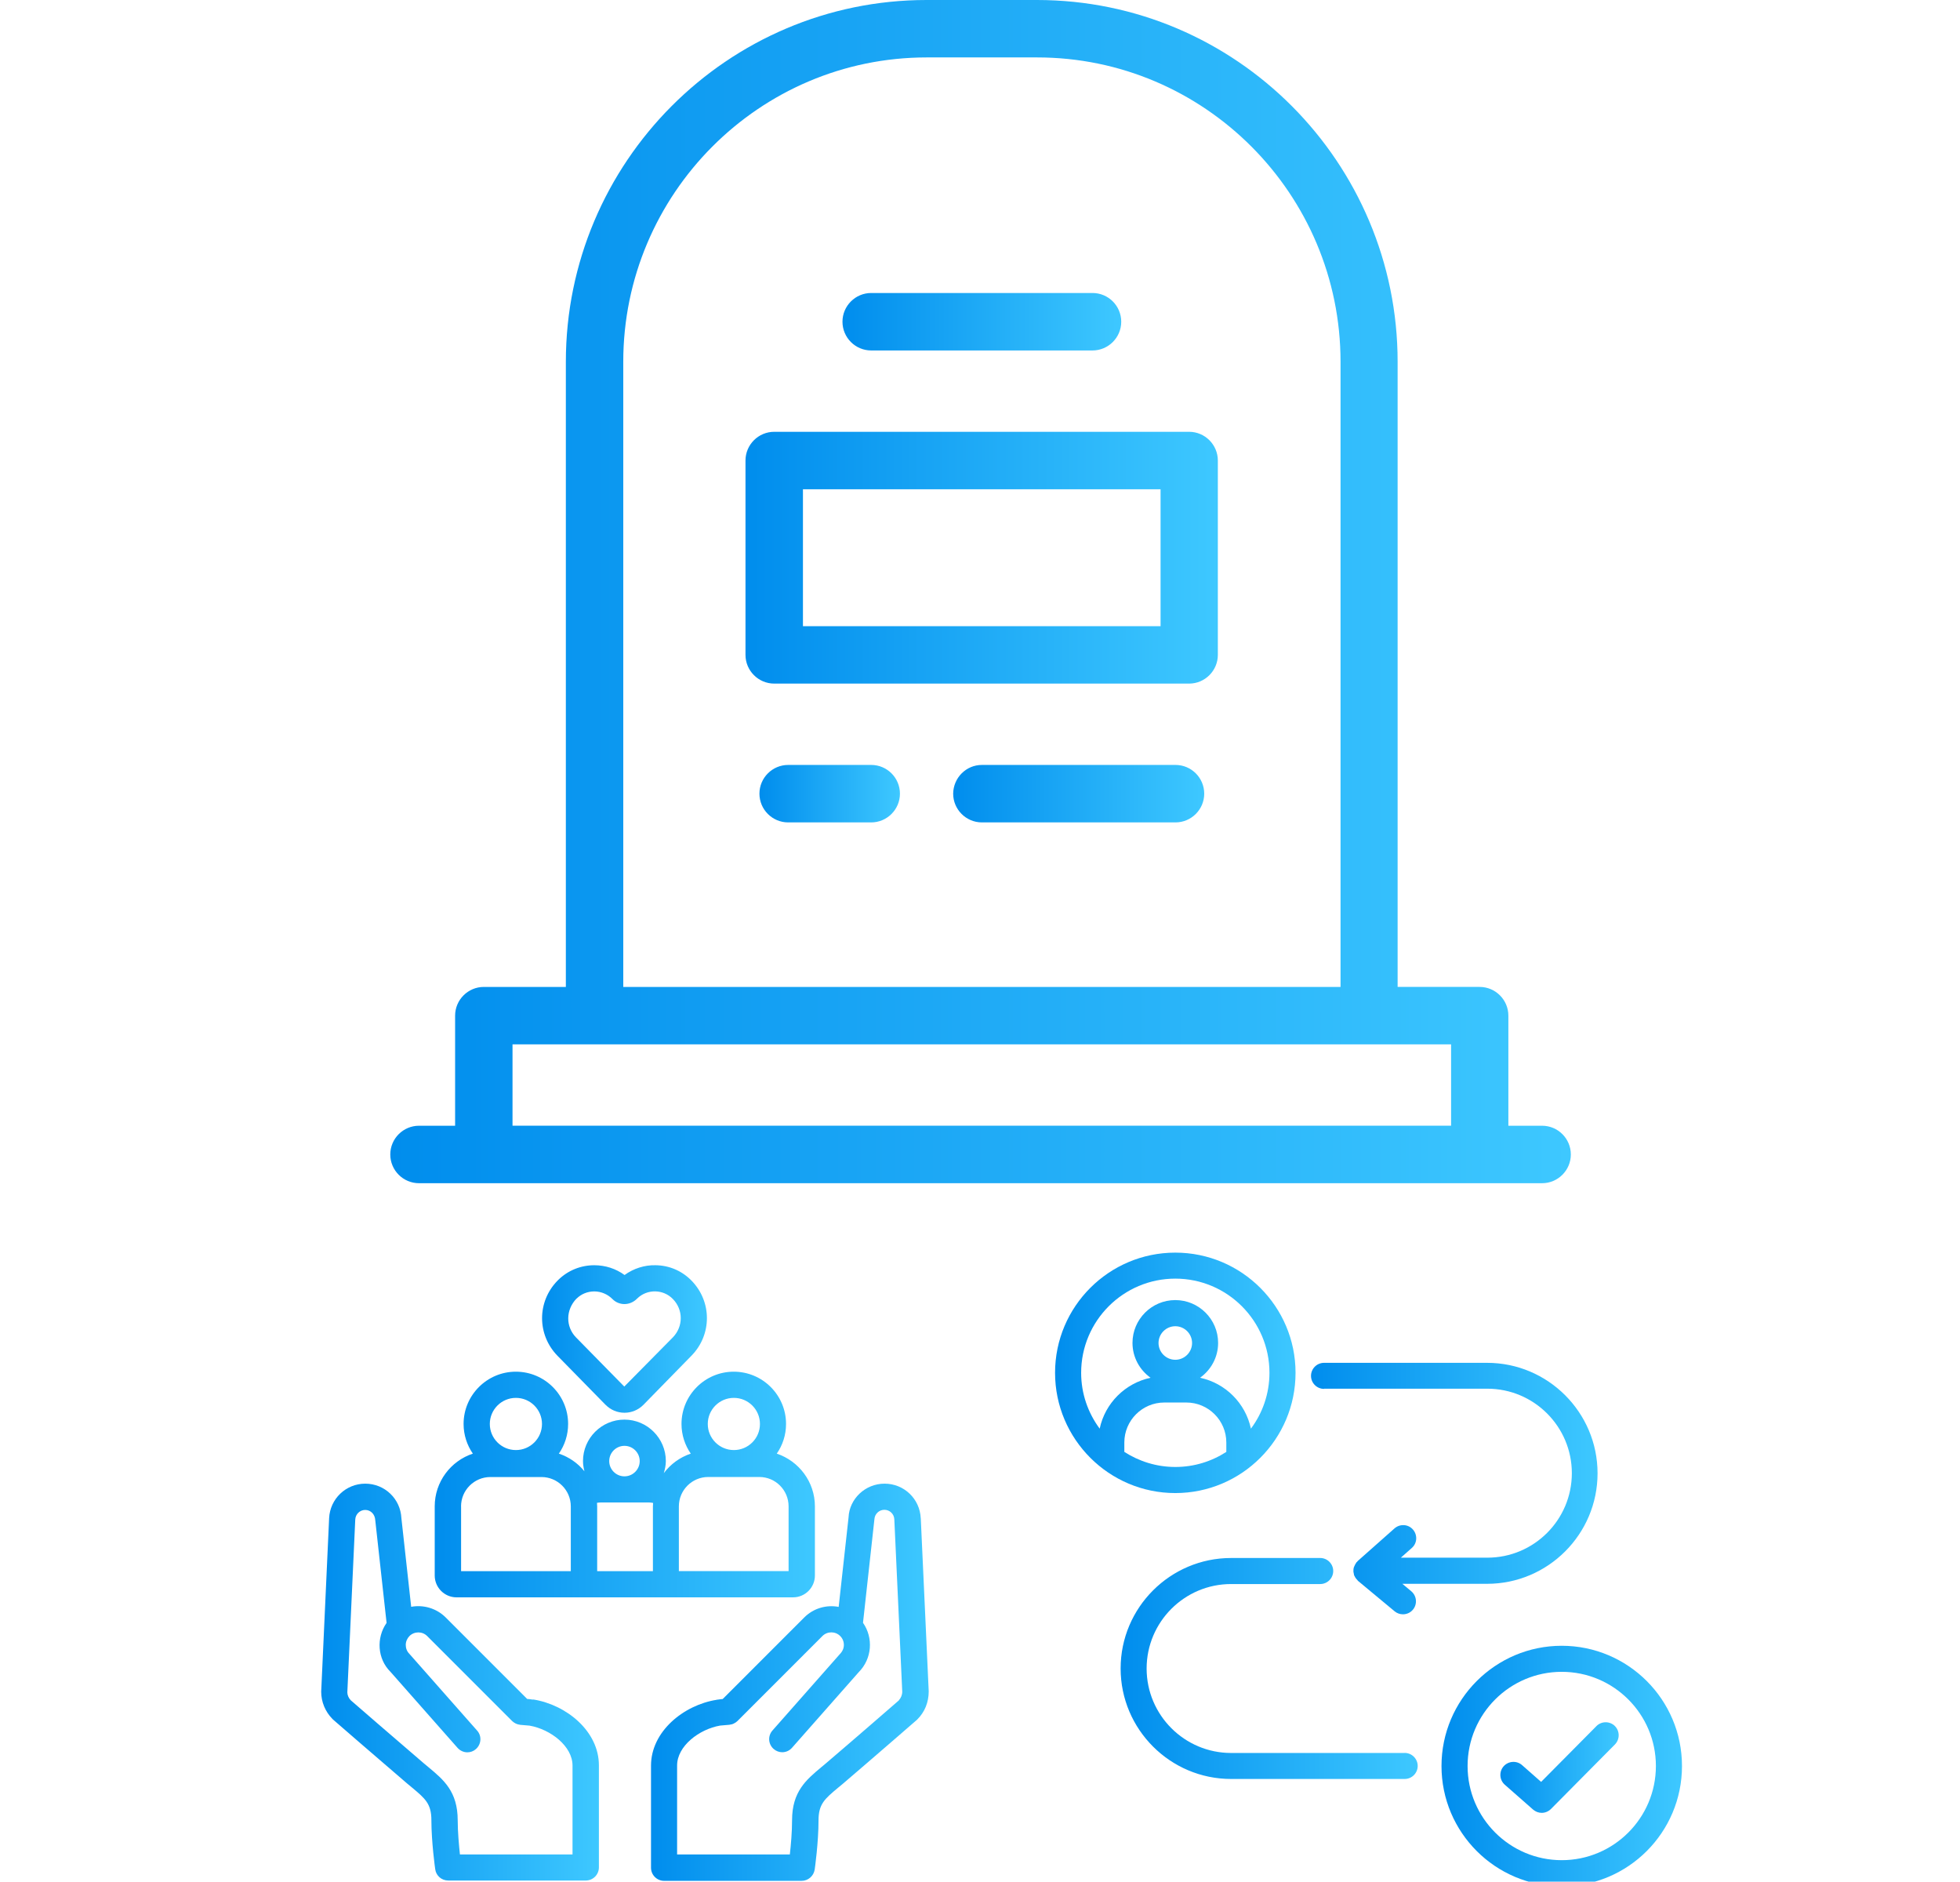<?xml version="1.0" encoding="UTF-8"?>
<svg id="Layer_1" data-name="Layer 1" xmlns="http://www.w3.org/2000/svg" xmlns:xlink="http://www.w3.org/1999/xlink" viewBox="0 0 423 406">
  <defs>
    <style>
      .cls-1 {
        fill: url(#linear-gradient-8);
      }

      .cls-2 {
        fill: url(#linear-gradient-7);
      }

      .cls-3 {
        fill: url(#linear-gradient-5);
      }

      .cls-4 {
        fill: url(#linear-gradient-6);
      }

      .cls-5 {
        fill: url(#linear-gradient-9);
      }

      .cls-6 {
        fill: url(#linear-gradient-4);
      }

      .cls-7 {
        fill: url(#linear-gradient-3);
      }

      .cls-8 {
        fill: url(#linear-gradient-2);
      }

      .cls-9 {
        fill: url(#linear-gradient);
      }

      .cls-10 {
        fill: url(#linear-gradient-10);
      }

      .cls-11 {
        fill: url(#linear-gradient-11);
      }

      .cls-12 {
        fill: url(#linear-gradient-12);
      }

      .cls-13 {
        fill: url(#linear-gradient-13);
      }

      .cls-14 {
        fill: url(#linear-gradient-14);
      }
    </style>
    <linearGradient id="linear-gradient" x1="-1493.59" y1="10815.3" x2="-1458.01" y2="10815.3" gradientTransform="translate(1610.57 11104.22) scale(1 -1)" gradientUnits="userSpaceOnUse">
      <stop offset="0" stop-color="#008ded"/>
      <stop offset="1" stop-color="#3ec8ff"/>
    </linearGradient>
    <linearGradient id="linear-gradient-2" x1="-1516.75" y1="10783.9" x2="-1434.7" y2="10783.9" xlink:href="#linear-gradient"/>
    <linearGradient id="linear-gradient-3" x1="-1541.24" y1="10741.26" x2="-1481.33" y2="10741.26" xlink:href="#linear-gradient"/>
    <linearGradient id="linear-gradient-4" x1="-1470.07" y1="10741.24" x2="-1410.15" y2="10741.24" xlink:href="#linear-gradient"/>
    <linearGradient id="linear-gradient-5" x1="-1526.34" y1="10976.57" x2="-1271.57" y2="10976.57" xlink:href="#linear-gradient"/>
    <linearGradient id="linear-gradient-6" x1="-1449.68" y1="10983.88" x2="-1347.75" y2="10983.88" xlink:href="#linear-gradient"/>
    <linearGradient id="linear-gradient-7" x1="-1428.75" y1="11034.79" x2="-1368.6" y2="11034.79" xlink:href="#linear-gradient"/>
    <linearGradient id="linear-gradient-8" x1="-1446.63" y1="10932.97" x2="-1416.35" y2="10932.97" xlink:href="#linear-gradient"/>
    <linearGradient id="linear-gradient-9" x1="-1404.85" y1="10932.97" x2="-1350.68" y2="10932.97" xlink:href="#linear-gradient"/>
    <linearGradient id="linear-gradient-10" x1="-1382.86" y1="10807.99" x2="-1330.97" y2="10807.99" xlink:href="#linear-gradient"/>
    <linearGradient id="linear-gradient-11" x1="-1299.46" y1="10723.16" x2="-1247.57" y2="10723.16" xlink:href="#linear-gradient"/>
    <linearGradient id="linear-gradient-12" x1="-1368.72" y1="10744.21" x2="-1304.6" y2="10744.21" xlink:href="#linear-gradient"/>
    <linearGradient id="linear-gradient-13" x1="-1286.77" y1="10722.83" x2="-1261.23" y2="10722.83" xlink:href="#linear-gradient"/>
    <linearGradient id="linear-gradient-14" x1="-1327.62" y1="10783.01" x2="-1265.78" y2="10783.01" xlink:href="#linear-gradient"/>
  </defs>
  <g>
    <path class="cls-9" d="M130.7,303.12c1.08,1.1,2.54,1.71,4.08,1.71h0c1.54,0,3-.62,4.08-1.71l10.42-10.65h0c4.38-4.52,4.38-11.59,0-16.11-2.06-2.13-4.82-3.33-7.8-3.36-2.36-.06-4.73.69-6.69,2.11-1.88-1.38-4.15-2.11-6.54-2.11-2.9,0-5.65,1.11-7.73,3.13l-.23.23c-4.4,4.52-4.4,11.61,0,16.15l10.42,10.63v-.02ZM124.45,280.19c1.02-1,2.36-1.54,3.81-1.54s2.88.6,3.92,1.65c1.36,1.4,3.75,1.52,5.34-.12,2.15-2.1,5.63-2.04,7.71.12,2.25,2.31,2.25,5.92,0,8.25l-10.5,10.63-10.42-10.61c-2.25-2.31-2.25-5.94.12-8.38h.02Z"/>
    <path class="cls-8" d="M98.56,344.66h72.6c2.59,0,4.71-2.11,4.71-4.71v-14.92c0-5.29-3.46-9.78-8.23-11.38,1.27-1.83,2-4.04,2-6.4,0-6.23-5.06-11.28-11.28-11.28s-11.28,5.06-11.28,11.28c0,2.38.75,4.59,2,6.4-2.35.79-4.36,2.27-5.82,4.21.25-.83.44-1.71.44-2.61,0-4.92-4.02-8.94-8.94-8.94s-8.94,4.02-8.94,8.94c0,.77.13,1.5.31,2.21-1.42-1.75-3.34-3.09-5.52-3.81,1.27-1.83,2-4.04,2-6.4,0-6.23-5.06-11.28-11.28-11.28s-11.28,5.06-11.28,11.28c0,2.38.75,4.59,2,6.4-4.77,1.58-8.23,6.07-8.23,11.38v14.92c0,2.59,2.11,4.71,4.71,4.71h.04ZM128.82,324.27c.25-.04.52-.08.79-.08h10.53c.27,0,.54.06.81.1,0,.25-.04.5-.04.75v13.97h-12.03v-13.97c0-.25-.02-.5-.04-.77h-.02ZM158.38,301.62c3.11,0,5.63,2.52,5.63,5.63s-2.52,5.63-5.63,5.63-5.63-2.52-5.63-5.63,2.52-5.63,5.63-5.63ZM152.86,318.69h11.01c3.5,0,6.32,2.84,6.32,6.34v13.97h-23.68v-13.97c0-3.5,2.84-6.34,6.34-6.34ZM134.77,311.97c1.81,0,3.29,1.48,3.29,3.29s-1.48,3.29-3.29,3.29-3.29-1.48-3.29-3.29,1.48-3.29,3.29-3.29ZM111.34,301.62c3.11,0,5.63,2.52,5.63,5.63s-2.52,5.63-5.63,5.63-5.63-2.52-5.63-5.63,2.52-5.63,5.63-5.63ZM99.5,325.04c0-3.5,2.84-6.34,6.34-6.34h11.01c3.5,0,6.34,2.84,6.34,6.34v13.97h-23.68v-13.97h-.02Z"/>
    <path class="cls-7" d="M115.09,366.73s-.08-.02-.12-.02h-.12c-.37-.06-.71-.12-1.08-.13l-17.57-17.57c-2.02-2.02-4.84-2.79-7.46-2.31l-2.11-19.11c-.19-4.19-3.61-7.46-7.8-7.46s-7.61,3.29-7.8,7.46l-1.71,37.42c0,2.23.88,4.32,2.44,5.9.04.04.1.1.13.13,0,0,9.36,8.13,15.92,13.74l1.06.88c2.9,2.42,4.23,3.54,4.23,7.07,0,4.69.79,10.36.83,10.61.19,1.4,1.38,2.42,2.81,2.42h29.68c1.56,0,2.83-1.27,2.83-2.83v-22.03c0-7.38-7.04-13.07-14.15-14.2ZM123.59,400.14h-24.33c-.21-2-.48-4.88-.48-7.38,0-6.19-3.04-8.73-6.27-11.42l-1.02-.85c-6.19-5.29-14.84-12.8-15.8-13.63-.48-.5-.73-1.15-.73-1.71l1.71-37.29c.06-1.15,1-2.06,2.15-2.06s2.11.9,2.17,2.25l2.44,22.12c-2.27,3.25-1.98,7.77.83,10.55l14.49,16.42c.56.63,1.35.96,2.11.96.67,0,1.33-.23,1.86-.71,1.17-1.04,1.29-2.83.25-3.98l-14.61-16.55c-.52-.52-.79-1.19-.79-1.92s.29-1.4.79-1.92c1.06-1.06,2.79-1.06,3.84,0l18.34,18.34c.21.21.48.38.75.52.04,0,.06.04.08.04.25.12.54.19.83.23.04,0,.06.02.1.02l1.98.17c4.54.79,9.28,4.44,9.28,8.61v19.2l.02-.02Z"/>
    <path class="cls-6" d="M198.71,327.59c-.19-4.19-3.61-7.46-7.8-7.46s-7.61,3.29-7.78,7.29l-2.13,19.3c-2.61-.5-5.44.27-7.46,2.31l-17.57,17.57c-.37.02-.71.08-1.08.13h-.12s-.08.02-.12.04c-7.11,1.13-14.15,6.82-14.15,14.2v22.03c0,1.56,1.27,2.83,2.83,2.83h29.68c1.4,0,2.59-1.04,2.81-2.42.04-.23.83-5.9.83-10.61,0-3.54,1.33-4.65,4.23-7.07l1.06-.88c6.57-5.61,15.92-13.74,15.92-13.74.06-.04.1-.1.13-.13,1.58-1.58,2.44-3.67,2.44-6.04l-1.71-37.29v-.04ZM194.03,366.86c-.96.83-9.61,8.36-15.8,13.63l-1.02.85c-3.21,2.69-6.27,5.23-6.27,11.42,0,2.5-.25,5.38-.48,7.38h-24.33v-19.2c0-4.19,4.75-7.82,9.28-8.61l1.98-.17s.06-.02.1-.02c.29-.04.58-.1.83-.23.04,0,.06-.04.08-.04.27-.13.54-.31.75-.52l18.34-18.34c1.06-1.06,2.79-1.06,3.84,0,.52.52.79,1.19.79,1.92s-.29,1.4-.92,2.04l-14.49,16.42c-1.04,1.17-.92,2.96.25,3.98.54.48,1.21.71,1.86.71.79,0,1.56-.33,2.11-.96l14.38-16.3c2.9-2.9,3.21-7.42.94-10.67l2.46-22.32c.06-1.15,1-2.06,2.15-2.06s2.11.9,2.15,2.08l1.71,37.16c0,.69-.27,1.35-.73,1.85l.04.02Z"/>
  </g>
  <g>
    <path class="cls-3" d="M332.8,242.9h-7.27v-23.75c0-3.41-2.78-6.2-6.2-6.2h-17.7V78.07C301.63,35.03,266.72,0,223.79,0h-23.82c-42.93,0-77.85,35.03-77.85,78.07v134.88h-17.7c-3.41,0-6.2,2.78-6.2,6.2v23.75h-7.79c-3.41,0-6.2,2.78-6.2,6.2s2.78,6.2,6.2,6.2h242.38c3.41,0,6.2-2.78,6.2-6.2s-2.78-6.2-6.2-6.2ZM134.51,212.95V78.07c0-36.22,29.39-65.68,65.49-65.68h23.82c36.1,0,65.49,29.46,65.49,65.68v134.88h-154.81ZM313.17,225.34v17.55H110.61v-17.55h202.56Z"/>
    <path class="cls-4" d="M256.66,93.17h-89.57c-3.41,0-6.2,2.78-6.2,6.2v41.93c0,3.41,2.78,6.2,6.2,6.2h89.54c3.41,0,6.2-2.78,6.2-6.2v-41.93c0-3.41-2.78-6.2-6.2-6.2h.04ZM250.47,105.57v29.54h-77.18v-29.54h77.18Z"/>
    <path class="cls-2" d="M188.02,75.62h47.76c3.41,0,6.2-2.78,6.2-6.2s-2.78-6.2-6.2-6.2h-47.76c-3.41,0-6.2,2.78-6.2,6.2s2.78,6.2,6.2,6.2Z"/>
    <path class="cls-1" d="M188.02,165.05h-17.92c-3.41,0-6.2,2.78-6.2,6.2s2.78,6.2,6.2,6.2h17.92c3.41,0,6.2-2.78,6.2-6.2s-2.78-6.2-6.2-6.2Z"/>
    <path class="cls-5" d="M253.69,165.05h-41.78c-3.41,0-6.16,2.78-6.2,6.2,0,3.41,2.78,6.2,6.2,6.2h41.78c3.41,0,6.2-2.78,6.2-6.2s-2.78-6.2-6.2-6.2Z"/>
  </g>
  <g>
    <path class="cls-10" d="M279.6,296.21c0-14.29-11.63-25.93-25.95-25.93s-25.95,11.63-25.95,25.93,11.63,25.95,25.95,25.95,25.95-11.63,25.95-25.95ZM242.65,313.28v-2.03c0-4.76,3.87-8.63,8.63-8.63h4.75c4.76,0,8.63,3.87,8.63,8.63v2.03c-3.18,2.05-6.95,3.25-11,3.25s-7.83-1.21-11-3.25ZM253.65,293.4c-1.99,0-3.62-1.63-3.62-3.62s1.63-3.62,3.62-3.62,3.62,1.63,3.62,3.62-1.63,3.62-3.62,3.62ZM233.33,296.21c0-11.21,9.11-20.32,20.32-20.32s20.32,9.11,20.32,20.32c0,4.52-1.49,8.69-4,12.05-1.17-5.49-5.49-9.82-10.98-10.98,2.35-1.68,3.9-4.4,3.9-7.52,0-5.09-4.15-9.24-9.24-9.24s-9.24,4.15-9.24,9.24c0,3.1,1.55,5.84,3.9,7.52-5.49,1.17-9.82,5.49-10.98,10.98-2.51-3.39-4-7.54-4-12.05Z"/>
    <path class="cls-11" d="M337.05,355.11c-14.31,0-25.95,11.63-25.95,25.95s11.63,25.95,25.95,25.95,25.95-11.63,25.95-25.95-11.63-25.95-25.95-25.95ZM337.05,401.37c-11.21,0-20.32-9.11-20.32-20.32s9.11-20.32,20.32-20.32,20.32,9.11,20.32,20.32-9.11,20.32-20.32,20.32Z"/>
    <path class="cls-12" d="M303.15,378.24h-37.46c-10.05,0-18.23-8.17-18.23-18.22s8.17-18.23,18.23-18.23h19.23c1.55,0,2.81-1.26,2.81-2.81s-1.26-2.81-2.81-2.81h-19.23c-13.14,0-23.84,10.7-23.84,23.84s10.7,23.84,23.84,23.84h37.46c1.55,0,2.81-1.26,2.81-2.81s-1.26-2.81-2.81-2.81v.02Z"/>
    <path class="cls-13" d="M344.54,372.44l-11.94,12.04-4.11-3.62c-1.17-1.03-2.95-.9-3.98.25-1.03,1.17-.92,2.95.25,3.98l6.1,5.36c.54.46,1.19.71,1.86.71.73,0,1.45-.29,1.99-.82l13.81-13.93c1.09-1.11,1.09-2.89,0-3.98-1.09-1.09-2.87-1.09-3.98,0v.02Z"/>
    <path class="cls-14" d="M285.81,299.64h35.19c10.05,0,18.23,8.17,18.23,18.23s-8.17,18.23-18.23,18.23h-18.67l2.37-2.1c1.17-1.03,1.26-2.81.23-3.98s-2.81-1.26-3.98-.23l-7.92,7.02s-.11.13-.17.21c-.04.04-.1.06-.13.1s-.04.1-.08.15c-.15.21-.27.44-.36.67-.02.08-.08.15-.1.23-.1.31-.11.63-.1.96,0,.08.04.13.04.21.04.19.06.38.11.57.02.06.06.11.1.17.04.1.1.19.15.29.13.21.29.4.46.57.04.04.08.11.11.15l7.92,6.58c.52.44,1.17.65,1.8.65.8,0,1.61-.34,2.16-1.01.99-1.19.82-2.97-.36-3.96l-1.93-1.61h18.29c13.14,0,23.84-10.7,23.84-23.84s-10.7-23.84-23.84-23.84h-35.19c-1.55,0-2.81,1.26-2.81,2.81s1.26,2.81,2.81,2.81l.06-.06Z"/>
  </g>
</svg>